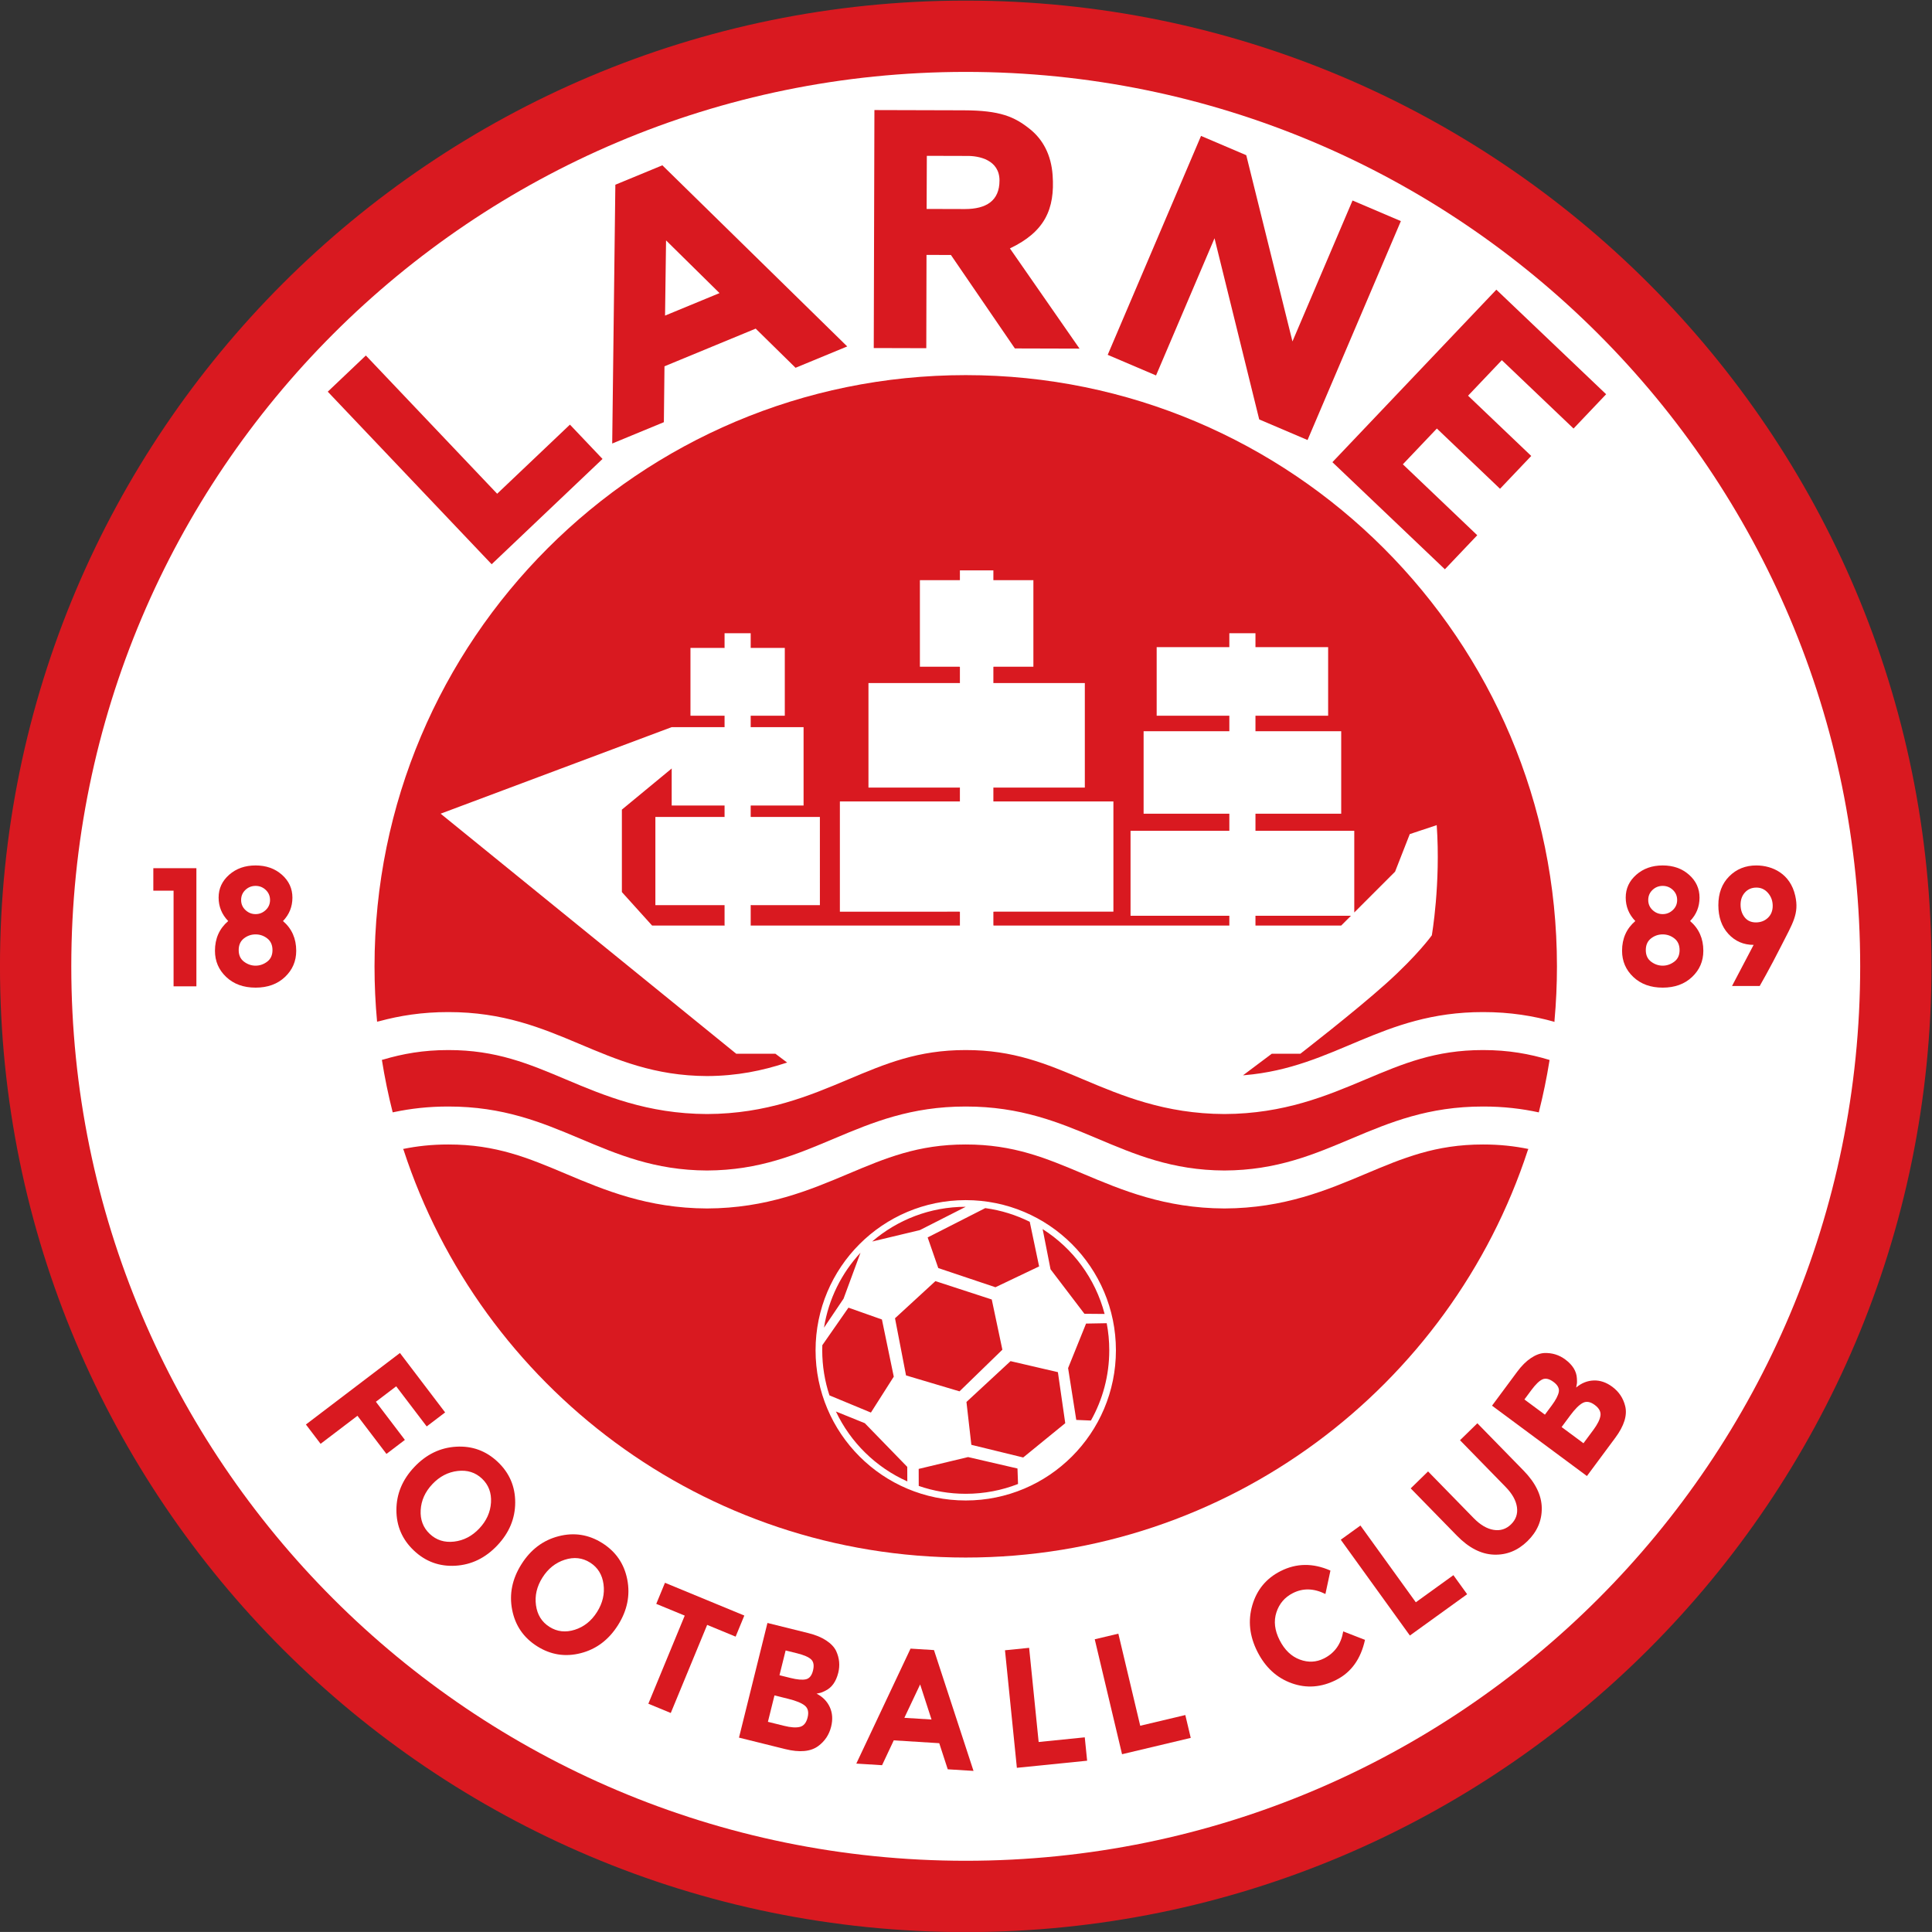 <?xml version="1.0" encoding="UTF-8" standalone="no"?>
<!-- Created with Inkscape (http://www.inkscape.org/) -->

<svg
   version="1.1"
   id="svg2"
   xml:space="preserve"
   width="735.918"
   height="735.907"
   viewBox="0 0 735.918 735.907"
   sodipodi:docname="4334b1377452d95873063ad5eae74ea9.ai"
   xmlns:inkscape="http://www.inkscape.org/namespaces/inkscape"
   xmlns:sodipodi="http://sodipodi.sourceforge.net/DTD/sodipodi-0.dtd"
   xmlns="http://www.w3.org/2000/svg"
   xmlns:svg="http://www.w3.org/2000/svg"><rect x="0" y="0" width="735.918" height="735.907" fill="#333333" stroke="none"/><defs
     id="defs6" /><sodipodi:namedview
     id="namedview4"
     pagecolor="#ffffff"
     bordercolor="#666666"
     borderopacity="1.0"
     inkscape:pageshadow="2"
     inkscape:pageopacity="0.0"
     inkscape:pagecheckerboard="0" /><g
     id="g8"
     inkscape:groupmode="layer"
     inkscape:label="4334b1377452d95873063ad5eae74ea9"
     transform="matrix(1.333,0,0,-1.333,-27.522,902.717)"><path
       d="m 572.58,401.068 c 0,-152.417 -123.557,-275.961 -275.969,-275.961 -152.412,0 -275.97,123.544 -275.97,275.961 0,152.416 123.558,275.969 275.97,275.969 152.412,0 275.969,-123.554 275.969,-275.969 z"
       style="fill:#d91920;fill-opacity:1;fill-rule:nonzero;stroke:none"
       id="path10" /><path
       d="m 552.202,401.068 c 0,-141.162 -114.435,-255.584 -255.591,-255.584 -141.159,0 -255.593,114.422 -255.593,255.584 0,141.162 114.434,255.593 255.593,255.593 141.156,0 255.591,-114.431 255.591,-255.593 z"
       style="fill:#ffffff;fill-opacity:1;fill-rule:nonzero;stroke:none"
       id="path12" /><path
       d="m 147.844,273.604 -5.266,-4.005 -8.717,11.462 -5.804,-4.412 8.287,-10.897 -5.268,-4.006 -8.286,10.897 -10.533,-8.011 -4.197,5.52 26.871,20.434 z"
       style="fill:#d91920;fill-opacity:1;fill-rule:nonzero;stroke:none"
       id="path14" /><path
       d="m 150.787,229.795 c -4.572,-0.265 -8.526,1.179 -11.864,4.333 -3.339,3.153 -5.006,7.02 -5.001,11.599 0.005,4.579 1.711,8.671 5.116,12.274 3.405,3.605 7.392,5.541 11.964,5.806 4.572,0.268 8.526,-1.177 11.866,-4.331 3.339,-3.154 5.005,-7.021 5,-11.6 -0.005,-4.579 -1.71,-8.671 -5.115,-12.275 -3.405,-3.604 -7.393,-5.539 -11.965,-5.806 m 6.811,10.64 c 2.067,2.189 3.185,4.667 3.351,7.432 0.167,2.765 -0.692,5.039 -2.576,6.819 -1.885,1.78 -4.204,2.508 -6.955,2.185 -2.752,-0.323 -5.162,-1.58 -7.229,-3.769 -2.067,-2.188 -3.179,-4.659 -3.333,-7.414 -0.157,-2.753 0.709,-5.021 2.594,-6.801 1.884,-1.78 4.196,-2.516 6.937,-2.202 2.74,0.311 5.145,1.562 7.212,3.75 z"
       style="fill:#d91920;fill-opacity:1;fill-rule:nonzero;stroke:none"
       id="path16" /><path
       d="m 186.613,204.813 c -4.436,-1.141 -8.594,-0.485 -12.478,1.968 -3.884,2.453 -6.263,5.925 -7.139,10.42 -0.876,4.495 0.009,8.838 2.658,13.03 2.646,4.192 6.187,6.858 10.623,7.999 4.435,1.143 8.593,0.487 12.477,-1.966 3.884,-2.453 6.263,-5.927 7.14,-10.421 0.875,-4.495 -0.01,-8.838 -2.658,-13.031 -2.647,-4.191 -6.188,-6.857 -10.623,-7.999 m 4.635,11.752 c 1.607,2.544 2.227,5.192 1.858,7.938 -0.368,2.745 -1.649,4.812 -3.84,6.195 -2.192,1.385 -4.609,1.652 -7.246,0.805 -2.638,-0.846 -4.761,-2.544 -6.369,-5.089 -1.607,-2.546 -2.223,-5.184 -1.845,-7.916 0.376,-2.733 1.663,-4.791 3.855,-6.176 2.191,-1.385 4.603,-1.659 7.231,-0.825 2.628,0.833 4.748,2.523 6.355,5.068 z"
       style="fill:#d91920;fill-opacity:1;fill-rule:nonzero;stroke:none"
       id="path18" /><path
       d="m 222.721,212.89 -10.397,-25.176 -6.409,2.647 10.397,25.176 -8.135,3.358 2.488,6.026 22.677,-9.365 -2.488,-6.025 z"
       style="fill:#d91920;fill-opacity:1;fill-rule:nonzero;stroke:none"
       id="path20" /><path
       d="m 245.018,177.399 -13.201,3.275 8.131,32.766 11.733,-2.913 c 2.042,-0.507 3.738,-1.21 5.086,-2.108 1.349,-0.898 2.285,-1.895 2.809,-2.985 0.932,-2.022 1.135,-4.097 0.608,-6.222 -0.636,-2.562 -1.872,-4.278 -3.705,-5.151 -0.627,-0.309 -1.056,-0.493 -1.284,-0.553 -0.229,-0.059 -0.632,-0.15 -1.21,-0.271 1.759,-0.901 3.021,-2.186 3.783,-3.851 0.762,-1.665 0.888,-3.529 0.376,-5.591 -0.565,-2.282 -1.785,-4.119 -3.658,-5.513 -2.173,-1.616 -5.33,-1.911 -9.469,-0.884 m -4.936,7.793 4.616,-1.145 c 1.926,-0.479 3.436,-0.579 4.527,-0.302 1.091,0.274 1.825,1.171 2.201,2.688 0.376,1.515 0.114,2.643 -0.786,3.379 -0.901,0.739 -2.473,1.387 -4.716,1.943 l -3.968,0.984 -1.873,-7.547 m 3.304,13.312 3.191,-0.792 c 1.869,-0.465 3.311,-0.59 4.326,-0.377 1.014,0.214 1.702,1.046 2.062,2.499 0.36,1.452 0.182,2.517 -0.536,3.193 -0.716,0.675 -2.067,1.26 -4.052,1.753 l -3.235,0.802 z"
       style="fill:#d91920;fill-opacity:1;fill-rule:nonzero;stroke:none"
       id="path22" /><path
       d="m 291.469,171.624 -2.43,7.458 -12.997,0.812 -3.339,-7.099 -7.363,0.457 15.498,32.858 6.697,-0.418 11.297,-34.527 -7.364,0.459 m -7.885,24.251 -4.513,-9.542 7.763,-0.484 z"
       style="fill:#d91920;fill-opacity:1;fill-rule:nonzero;stroke:none"
       id="path24" /><path
       d="m 311.222,172.048 -3.395,33.588 6.899,0.697 2.719,-26.908 13.178,1.331 0.675,-6.679 z"
       style="fill:#d91920;fill-opacity:1;fill-rule:nonzero;stroke:none"
       id="path26" /><path
       d="m 341.275,175.932 -7.801,32.844 6.746,1.604 6.25,-26.312 12.886,3.061 1.552,-6.531 z"
       style="fill:#d91920;fill-opacity:1;fill-rule:nonzero;stroke:none"
       id="path28" /><path
       d="m 399.022,203.324 c 3.037,1.545 4.856,4.112 5.457,7.706 l 6.216,-2.419 c -1.187,-5.444 -3.913,-9.252 -8.178,-11.421 -4.264,-2.17 -8.522,-2.493 -12.771,-0.97 -4.248,1.522 -7.508,4.516 -9.777,8.978 -2.271,4.462 -2.759,8.901 -1.465,13.317 1.293,4.416 3.975,7.659 8.041,9.728 4.543,2.31 9.302,2.365 14.278,0.164 l -1.434,-6.69 c -3.298,1.645 -6.398,1.731 -9.304,0.253 -2.325,-1.183 -3.893,-3.02 -4.702,-5.509 -0.812,-2.489 -0.506,-5.135 0.917,-7.932 1.424,-2.798 3.345,-4.646 5.766,-5.547 2.418,-0.902 4.737,-0.787 6.955,0.342 z"
       style="fill:#d91920;fill-opacity:1;fill-rule:nonzero;stroke:none"
       id="path30" /><path
       d="m 423.526,209.847 -19.75,27.377 5.622,4.057 15.823,-21.932 10.74,7.748 3.928,-5.445 z"
       style="fill:#d91920;fill-opacity:1;fill-rule:nonzero;stroke:none"
       id="path32" /><path
       d="m 447.46,240.039 c 1.917,-0.31 3.575,0.22 4.974,1.585 1.397,1.365 1.961,3.006 1.686,4.921 -0.275,1.914 -1.357,3.839 -3.248,5.775 l -13.024,13.335 4.959,4.844 13.195,-13.507 c 3.42,-3.501 5.156,-7.061 5.21,-10.676 0.053,-3.618 -1.31,-6.781 -4.088,-9.494 -2.777,-2.713 -5.981,-4 -9.617,-3.859 -3.636,0.138 -7.152,1.946 -10.55,5.427 l -13.195,13.507 4.96,4.845 13.025,-13.336 c 1.892,-1.935 3.795,-3.059 5.714,-3.366 z"
       style="fill:#d91920;fill-opacity:1;fill-rule:nonzero;stroke:none"
       id="path34" /><path
       d="m 482.219,266.352 -8.101,-10.926 -27.117,20.106 7.199,9.711 c 1.253,1.69 2.556,2.985 3.903,3.885 1.348,0.899 2.628,1.381 3.835,1.445 2.227,0.082 4.22,-0.528 5.978,-1.832 2.121,-1.573 3.23,-3.374 3.331,-5.4 0.043,-0.699 0.05,-1.164 0.016,-1.399 -0.034,-0.232 -0.104,-0.64 -0.215,-1.222 1.509,1.278 3.179,1.949 5.01,2.012 1.83,0.064 3.6,-0.537 5.305,-1.803 1.89,-1.4 3.116,-3.232 3.682,-5.496 0.657,-2.627 -0.284,-5.654 -2.825,-9.081 m -20.109,6.61 1.96,2.642 c 1.145,1.547 1.815,2.83 2.009,3.849 0.193,1.018 -0.31,1.973 -1.512,2.863 -1.202,0.893 -2.254,1.135 -3.154,0.733 -0.899,-0.4 -1.958,-1.423 -3.176,-3.066 l -1.985,-2.677 5.858,-4.344 m 11.018,-8.169 2.832,3.82 c 1.183,1.595 1.856,2.948 2.021,4.062 0.163,1.115 -0.382,2.137 -1.636,3.065 -1.254,0.931 -2.396,1.122 -3.422,0.574 -1.028,-0.548 -2.23,-1.751 -3.606,-3.606 l -2.436,-3.285 z"
       style="fill:#d91920;fill-opacity:1;fill-rule:nonzero;stroke:none"
       id="path36" /><path
       d="m 161.139,515.973 -46.833,49.31 10.886,10.339 37.52,-39.505 20.796,19.751 9.312,-9.806 z"
       style="fill:#d91920;fill-opacity:1;fill-rule:nonzero;stroke:none"
       id="path38" /><path
       d="m 247.979,572.113 -11.39,11.189 -26.064,-10.766 -0.173,-15.966 -14.765,-6.099 0.899,73.951 13.434,5.549 52.825,-51.759 -14.765,-6.099 m -37.005,36.399 -0.288,-21.488 15.566,6.43 z"
       style="fill:#d91920;fill-opacity:1;fill-rule:nonzero;stroke:none"
       id="path40" /><path
       d="m 407.138,619.915 13.811,-5.887 -26.667,-62.559 -13.811,5.887 -12.771,51.768 -16.711,-39.201 -13.811,5.887 26.668,62.559 12.925,-5.51 13.2,-53.22 z"
       style="fill:#d91920;fill-opacity:1;fill-rule:nonzero;stroke:none"
       id="path42" /><path
       d="m 479.606,564.553 -9.314,-9.802 -20.491,19.538 -9.652,-10.155 18.051,-17.217 -8.915,-9.38 -18.05,17.217 -9.717,-10.225 21.259,-20.266 -9.25,-9.733 -32.141,30.608 46.848,49.295 z"
       style="fill:#d91920;fill-opacity:1;fill-rule:nonzero;stroke:none"
       id="path44" /><path
       d="m 133.365,359.45 c 4.661,0.978 9.722,1.571 15.397,1.565 v 0 c 31.287,0.033 43.886,-18.165 73.924,-18.282 v 0 c 30.039,0.117 42.638,18.315 73.924,18.282 h 9.8e-4 c 31.286,0.033 43.885,-18.165 73.923,-18.282 v 0 c 30.039,0.117 42.638,18.315 73.924,18.282 v 0 c 5.886,0.006 11.109,-0.633 15.912,-1.676 l 0.057,0.264 c 1.196,4.742 2.193,9.565 2.979,14.458 l 0.037,0.258 c -5.688,1.723 -11.749,2.838 -18.997,2.829 -13.647,0.015 -22.906,-3.89 -33.628,-8.411 -10.896,-4.595 -23.248,-9.804 -40.24,-9.87 h -0.086 c -16.993,0.066 -29.344,5.275 -40.241,9.87 -10.721,4.521 -19.98,8.426 -33.652,8.411 -13.647,0.015 -22.907,-3.89 -33.628,-8.411 -10.897,-4.595 -23.248,-9.804 -40.241,-9.87 h -0.085 c -16.994,0.066 -29.345,5.275 -40.242,9.87 -10.72,4.521 -19.979,8.426 -33.651,8.411 -7.094,0.008 -13.056,-1.064 -18.645,-2.729 l -0.335,-0.071 c 0.807,-5.08 1.84,-10.084 3.09,-15.002 l 0.505,0.104 z"
       style="fill:#d91920;fill-opacity:1;fill-rule:nonzero;stroke:none"
       id="path46" /><path
       d="m 135.978,348.594 c 22.074,-67.613 85.649,-116.461 160.634,-116.461 74.958,0 138.516,48.813 160.61,116.392 l 0.167,0.357 c -3.957,0.813 -8.195,1.29 -12.942,1.284 -13.647,0.015 -22.906,-3.891 -33.628,-8.411 -10.896,-4.596 -23.248,-9.804 -40.24,-9.87 h -0.086 c -16.993,0.066 -29.344,5.274 -40.241,9.87 -10.721,4.521 -19.98,8.426 -33.652,8.411 -13.647,0.015 -22.907,-3.891 -33.628,-8.411 -10.897,-4.596 -23.248,-9.804 -40.241,-9.87 h -0.085 c -16.994,0.066 -29.345,5.274 -40.242,9.87 -10.72,4.521 -19.979,8.426 -33.651,8.411 -4.742,0.006 -8.977,-0.473 -12.933,-1.286 z"
       style="fill:#d91920;fill-opacity:1;fill-rule:nonzero;stroke:none"
       id="path48" /><path
       d="m 306.258,625.622 c 0,5.834 -5.716,7.116 -9.504,7.026 l -11.262,0.031 -0.057,-15.179 10.972,-0.031 c 6.015,0.013 9.851,2.321 9.851,8.153 m 2.976,-19.399 19.895,-28.635 -18.478,0.052 -18.274,26.706 -6.977,0.019 -0.06,-26.655 -15.013,0.042 0.188,68.005 25.504,-0.071 c 10.458,-0.029 14.538,-1.835 18.989,-5.413 3.638,-2.929 6.019,-7.284 6.431,-13.133 0.685,-9.684 -2.23,-16.169 -12.205,-20.917 z"
       style="fill:#d91920;fill-opacity:1;fill-rule:nonzero;stroke:none"
       id="path50" /><path
       d="m 64.461,429.117 h 12.306 v -33.758 h -6.522 v 27.335 h -5.784 z"
       style="fill:#d91920;fill-opacity:1;fill-rule:nonzero;stroke:none"
       id="path52" /><path
       d="m 86.136,427.247 c 2.015,1.772 4.529,2.658 7.545,2.658 3.014,0 5.521,-0.886 7.523,-2.658 2,-1.772 3.001,-3.952 3.001,-6.544 0,-2.592 -0.9,-4.819 -2.696,-6.688 2.521,-2.157 3.783,-4.991 3.783,-8.5 0,-2.963 -1.073,-5.458 -3.218,-7.486 -2.145,-2.028 -4.942,-3.043 -8.392,-3.043 -3.451,0 -6.248,1.015 -8.393,3.043 -2.145,2.028 -3.216,4.523 -3.216,7.486 0,3.509 1.26,6.343 3.782,8.5 -1.827,1.898 -2.739,4.137 -2.739,6.713 0,2.575 1.006,4.747 3.021,6.519 m 4.241,-24.847 c 1.015,-0.758 2.115,-1.136 3.304,-1.136 1.188,0 2.29,0.378 3.304,1.136 1.015,0.755 1.523,1.858 1.523,3.308 0,1.45 -0.493,2.56 -1.479,3.333 -0.986,0.772 -2.101,1.16 -3.348,1.16 -1.247,0 -2.362,-0.388 -3.348,-1.16 -0.986,-0.773 -1.478,-1.883 -1.478,-3.333 0,-1.449 0.507,-2.553 1.521,-3.308 m 0.413,14.754 c 0.825,-0.773 1.789,-1.159 2.891,-1.159 1.101,0 2.065,0.386 2.891,1.159 0.826,0.772 1.24,1.731 1.24,2.873 0,1.144 -0.406,2.101 -1.219,2.875 -0.812,0.772 -1.782,1.159 -2.913,1.159 -1.131,0 -2.101,-0.387 -2.914,-1.159 -0.812,-0.774 -1.217,-1.73 -1.217,-2.875 0,-1.142 0.413,-2.101 1.239,-2.873 z"
       style="fill:#d91920;fill-opacity:1;fill-rule:nonzero;stroke:none"
       id="path54" /><path
       d="m 488.225,427.247 c 2.015,1.772 4.529,2.658 7.545,2.658 3.015,0 5.521,-0.886 7.521,-2.658 2.001,-1.772 3.002,-3.952 3.002,-6.544 0,-2.592 -0.9,-4.819 -2.695,-6.688 2.521,-2.157 3.782,-4.991 3.782,-8.5 0,-2.963 -1.073,-5.458 -3.219,-7.486 -2.144,-2.028 -4.941,-3.043 -8.392,-3.043 -3.451,0 -6.248,1.015 -8.393,3.043 -2.145,2.028 -3.218,4.523 -3.218,7.486 0,3.509 1.261,6.343 3.783,8.5 -1.826,1.898 -2.739,4.137 -2.739,6.713 0,2.575 1.006,4.747 3.021,6.519 m 4.241,-24.847 c 1.014,-0.758 2.114,-1.136 3.304,-1.136 1.188,0 2.289,0.378 3.304,1.136 1.015,0.755 1.523,1.858 1.523,3.308 0,1.45 -0.494,2.56 -1.48,3.333 -0.985,0.772 -2.101,1.16 -3.347,1.16 -1.247,0 -2.362,-0.388 -3.349,-1.16 -0.985,-0.773 -1.478,-1.883 -1.478,-3.333 0,-1.449 0.507,-2.553 1.522,-3.308 m 0.412,14.754 c 0.825,-0.773 1.79,-1.159 2.892,-1.159 1.101,0 2.065,0.386 2.892,1.159 0.825,0.772 1.239,1.731 1.239,2.873 0,1.144 -0.406,2.101 -1.218,2.875 -0.812,0.772 -1.783,1.159 -2.913,1.159 -1.131,0 -2.102,-0.387 -2.913,-1.159 -0.813,-0.774 -1.218,-1.73 -1.218,-2.875 0,-1.142 0.414,-2.101 1.239,-2.873 z"
       style="fill:#d91920;fill-opacity:1;fill-rule:nonzero;stroke:none"
       id="path56" /><path
       d="m 533.644,421.243 c 1.156,-5.139 -0.707,-7.816 -4.014,-14.349 -3.306,-6.533 -6.138,-11.433 -6.138,-11.433 h -7.909 l 6.168,11.743 c -2.875,0 -5.274,1.037 -7.195,3.115 -1.922,2.077 -2.882,4.822 -2.882,8.233 0,3.413 1.033,6.158 3.102,8.235 2.068,2.077 4.671,3.136 7.811,3.116 4.564,-0.029 9.642,-2.363 11.058,-8.662 m -11.252,-7.615 c 1.374,0 2.52,0.436 3.436,1.305 0.916,0.869 1.376,2.012 1.376,3.428 0,1.417 -0.444,2.64 -1.332,3.671 -0.886,1.031 -1.996,1.546 -3.325,1.546 -1.331,0 -2.418,-0.459 -3.26,-1.376 -0.843,-0.918 -1.263,-2.086 -1.263,-3.501 0,-1.418 0.383,-2.617 1.153,-3.599 0.767,-0.982 1.839,-1.473 3.215,-1.473 z"
       style="fill:#d91920;fill-opacity:1;fill-rule:nonzero;stroke:none"
       id="path58" /><path
       d="m 227.523,443.757 h -19.6 v -25.198 h 19.579 l 0.192,-0.007 v -5.504 l 0.026,-0.321 h -20.736 l -8.632,9.566 v 23.564 l 14.252,11.764 -0.021,-0.243 v -10.354 h 15.115 l -0.004,-0.212 v -3.062 l -0.171,0.008 m 77.189,4.433 h 34.094 v -31.497 h -27.531 -6.431 l -0.336,-0.021 v -3.623 l 0.029,-0.321 h 67.399 l -9.7e-4,0.321 v 2.344 l 0.003,0.136 H 343.704 v 24.263 h 28.234 l -0.003,0.121 v 4.779 l -0.116,-4.9e-4 h -24.383 v 23.564 h 24.403 l 0.096,0.004 v 4.429 h -0.096 -20.67 v 19.599 h 20.647 0.118 v 3.966 h 7.466 v -3.966 h 0.128 20.639 v -19.599 h -20.673 -0.094 v -4.44 l 0.192,0.008 h 24.309 v -23.564 h -24.396 l -0.104,4.9e-4 v -4.779 l -0.005,-0.121 h 28.238 v -23.327 l 0.088,0.087 11.574,11.575 4.199,10.731 7.7,2.567 c 1.166,-16.798 -1.4,-31.496 -1.4,-31.496 0,0 -3.967,-5.601 -13.065,-13.767 -9.1,-8.165 -24.498,-20.063 -24.498,-20.063 h -8.165 l -8.225,-6.169 0.434,0.037 c 26.046,2.194 38.965,18.063 68.182,18.031 v 0 c 7.771,0.01 14.391,-1.107 20.41,-2.792 l -0.023,0.283 c 0.468,5.131 0.708,10.328 0.708,15.582 0,93.306 -75.639,168.942 -168.941,168.942 -93.304,0 -168.943,-75.636 -168.943,-168.942 0,-5.334 0.247,-10.61 0.731,-15.815 l 0.582,0.123 c 5.852,1.588 12.279,2.629 19.781,2.619 v 0 c 31.287,0.034 43.886,-18.164 73.924,-18.281 v 0 c 8.643,0.034 15.841,1.564 22.458,3.727 l 0.437,0.13 -3.366,2.525 h -11.199 l -84.459,68.592 66.027,24.731 h 15.115 l -0.004,0.27 v 2.994 l -0.455,0.002 h -9.29 v 19.365 h 9.508 l 0.237,-0.007 v 4.207 h 7.466 v -4.186 l 0.325,-0.014 h 9.421 v -19.365 h -9.554 l -0.192,-0.002 v -3.082 l -0.004,-0.183 h 15.116 v -22.397 h -15.094 l -0.018,-0.191 v -3.062 l 0.303,-0.014 h 19.47 V 418.559 h -19.339 l -0.434,0.016 v -5.497 l -0.003,-0.351 h 59.786 l -9.8e-4,0.321 v 3.621 l -0.226,0.023 H 260.646 v 31.497 h 33.962 0.334 v 3.98 l -0.204,-0.014 H 268.813 v 29.863 h 25.948 l 0.183,-0.014 v 4.659 l -0.248,0.022 h -11.184 v 24.73 h 11.184 l 0.248,0.008 v 2.792 h 9.565 v -2.792 l 0.205,-0.008 h 11.228 v -24.73 h -11.294 l -0.139,-0.022 v -4.637 l 0.183,-0.008 h 25.949 V 452.156 H 304.712 l -0.204,-0.008 v -3.959 h 0.204 m 74.689,-32.83 v -2.254 l 9.7e-4,-0.379 h 24.496 l 2.713,2.714 0.083,0.087 h -27.298 l 0.005,-0.168 z"
       style="fill:#d91920;fill-opacity:1;fill-rule:nonzero;stroke:none"
       id="path60" /><path
       d="m 339.525,291.354 c 0,-23.702 -19.214,-42.913 -42.914,-42.913 -23.701,0 -42.914,19.211 -42.914,42.913 0,23.7 19.213,42.913 42.914,42.913 23.7,0 42.914,-19.213 42.914,-42.913 m -77.83,14.75 4.84,13.128 c -5.398,-5.822 -9.128,-13.212 -10.426,-21.411 l 5.586,8.283 m 7.817,-32.546 6.532,10.265 -3.383,16.333 -9.566,3.382 -7.467,-10.726 c -0.017,-0.484 -0.026,-0.97 -0.026,-1.458 0,-4.5 0.725,-8.83 2.063,-12.881 l 11.847,-4.915 m 27.099,58.803 c -10.221,0 -19.569,-3.739 -26.75,-9.924 l 13.649,3.266 13.101,6.658 m 18.291,-4.296 c -3.92,1.959 -8.199,3.306 -12.712,3.92 l -16.464,-8.382 3.033,-8.749 16.333,-5.483 12.482,5.95 -2.672,12.744 m 21.391,-26.325 c -2.649,10.146 -9.085,18.761 -17.707,24.244 l 2.255,-11.48 9.682,-12.716 5.771,-0.048 m -3.914,-30.461 c 3.337,5.933 5.241,12.782 5.241,20.075 0,2.646 -0.251,5.233 -0.73,7.741 l -5.9,-0.107 -5.133,-12.715 2.333,-14.815 4.189,-0.179 m -49.205,-18.68 c 4.209,-1.46 8.731,-2.252 13.438,-2.252 5.27,0 10.31,0.994 14.937,2.805 l -0.157,4.424 -14.116,3.266 -14.114,-3.382 0.013,-4.86 m -23.665,21.264 c 4.183,-8.856 11.443,-15.974 20.402,-19.973 l -0.017,4.152 -12.132,12.481 -8.253,3.339 m 28.434,37.258 -11.548,-10.616 3.149,-16.331 15.281,-4.55 12.249,11.899 -3.033,14.349 -16.099,5.249 m 25.081,-50.396 12.016,9.799 -2.1,14.583 -13.531,3.149 -12.599,-11.666 1.399,-12.248 z"
       style="fill:#ffffff;fill-opacity:1;fill-rule:nonzero;stroke:none"
       id="path62" /></g></svg>
